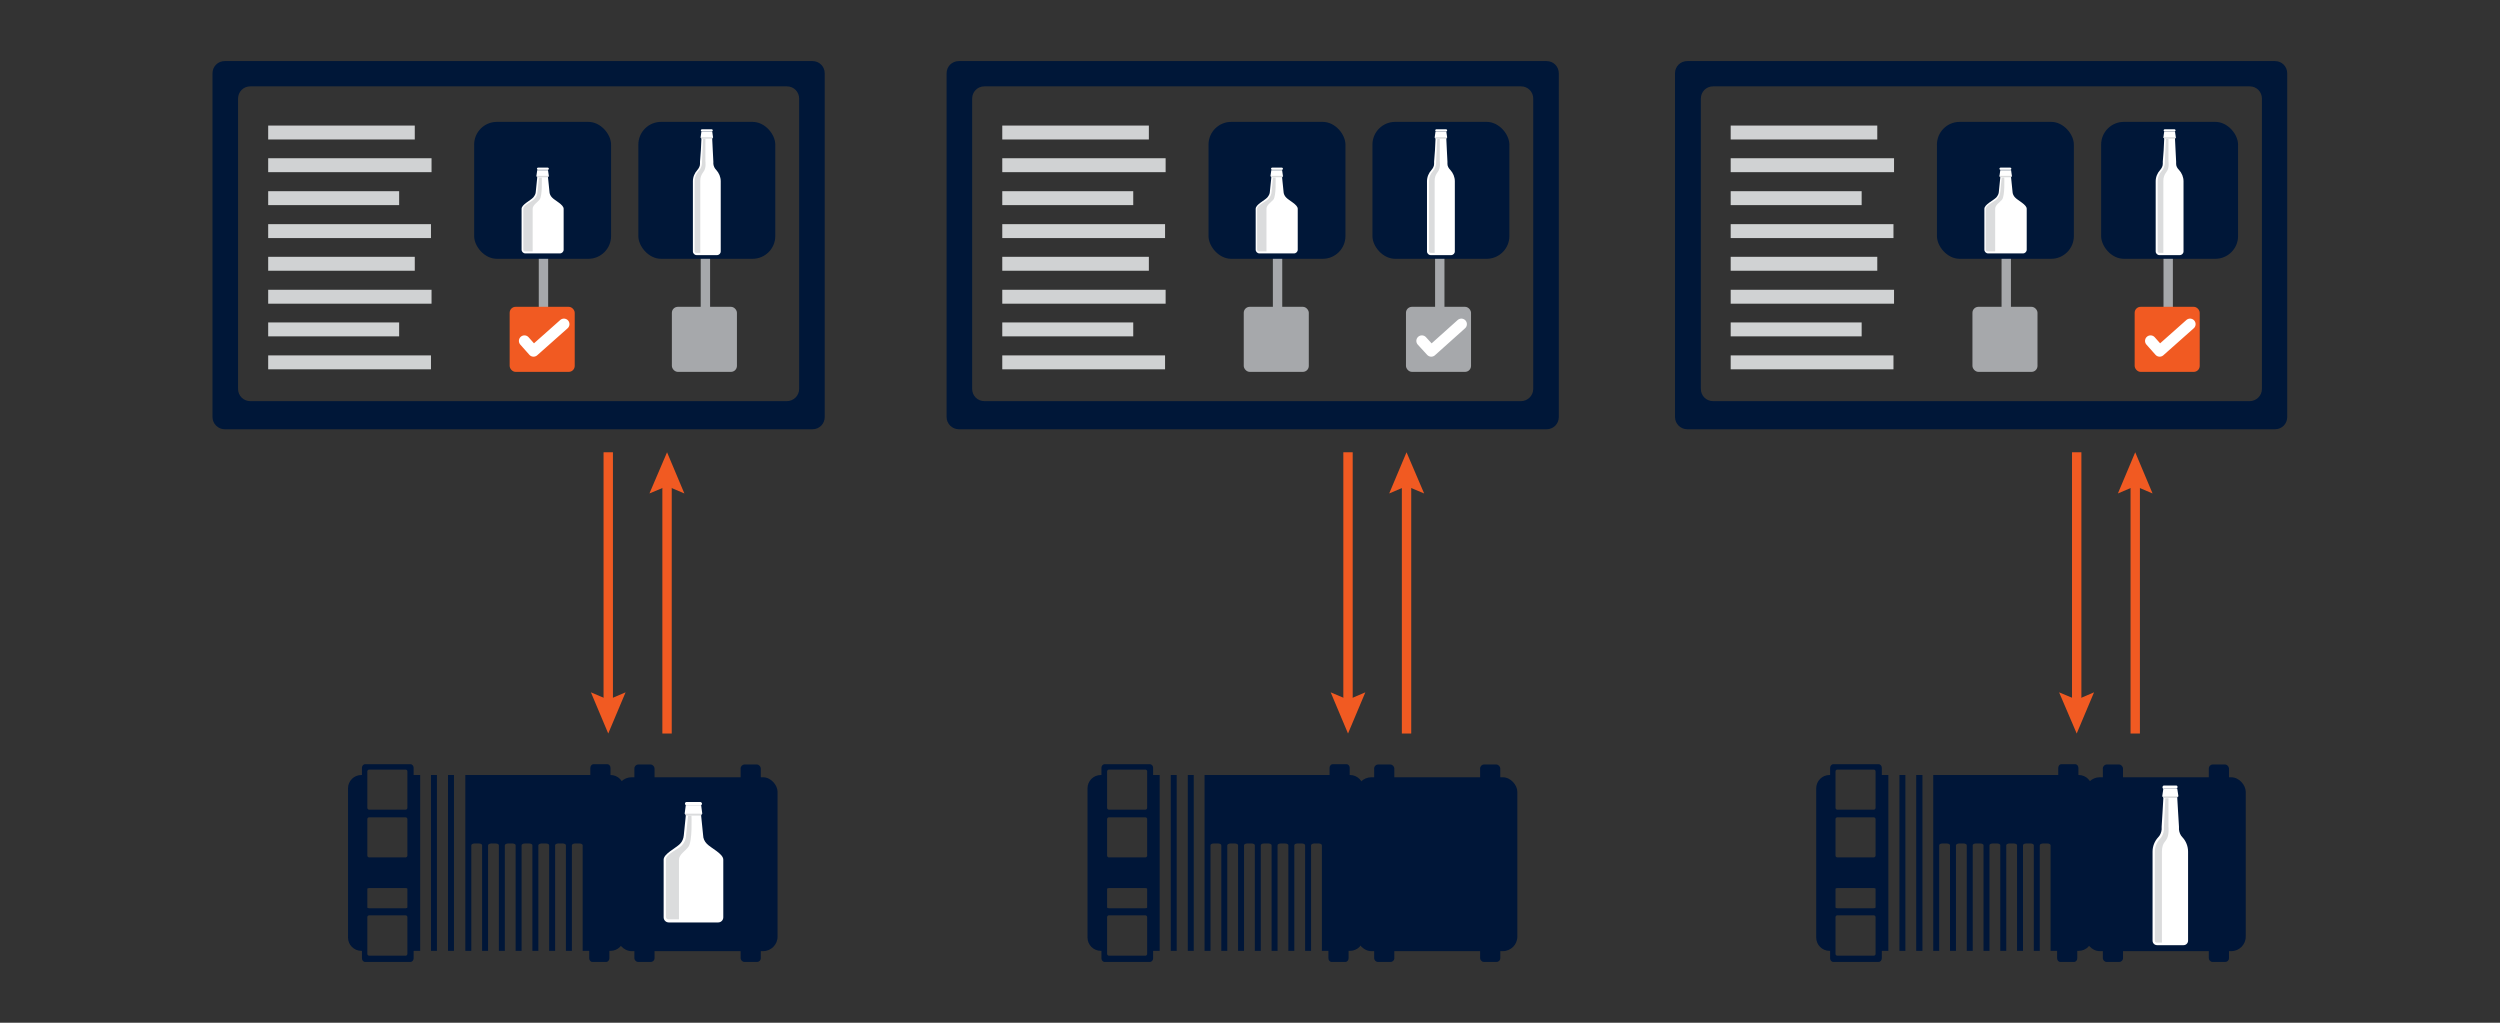 <?xml version="1.0" encoding="UTF-8"?>
<svg id="Layer_1" data-name="Layer 1" xmlns="http://www.w3.org/2000/svg" version="1.1" viewBox="0 0 880 360">
  <rect x="0" y="0" width="880" height="360" fill="#333333" stroke="none"/>
  <defs>
    <style>
      .cls-1 {
        stroke: #a6a8ab;
      }

      .cls-1, .cls-2 {
        stroke-width: 3.3px;
      }

      .cls-1, .cls-2, .cls-3 {
        fill: none;
      }

      .cls-1, .cls-3 {
        stroke-linecap: round;
        stroke-linejoin: round;
      }

      .cls-4 {
        fill: #a6a8ab;
      }

      .cls-4, .cls-5, .cls-6, .cls-7, .cls-8, .cls-9, .cls-10 {
        stroke-width: 0px;
      }

      .cls-5 {
        fill: #001738;
      }

      .cls-6 {
        fill: #dbdcdd;
      }

      .cls-7 {
        fill: #f15a22;
      }

      .cls-2 {
        stroke: #f15a22;
        stroke-miterlimit: 10;
      }

      .cls-8 {
        fill: #fff;
      }

      .cls-3 {
        stroke: #fff;
        stroke-width: 3.9px;
      }

      .cls-9 {
        fill: #001638;
      }

      .cls-10 {
        fill: #d0d2d3;
      }
    </style>
  </defs>
  <g>
    <g>
      <rect class="cls-10" x="94.4" y="125.1" width="57.3" height="4.9"/>
      <rect class="cls-10" x="94.4" y="113.5" width="46.1" height="4.9"/>
      <rect class="cls-10" x="94.4" y="90.4" width="51.6" height="4.9"/>
      <rect class="cls-10" x="94.4" y="102" width="57.5" height="4.9"/>
      <rect class="cls-10" x="94.4" y="78.9" width="57.3" height="4.9"/>
      <rect class="cls-10" x="94.4" y="67.3" width="46.1" height="4.9"/>
      <rect class="cls-10" x="94.4" y="44.2" width="51.6" height="4.9"/>
      <rect class="cls-10" x="94.4" y="55.7" width="57.5" height="4.9"/>
    </g>
    <path class="cls-5" d="M201.7,151.1h84.3c2.4,0,4.3-1.9,4.3-4.3V25.8c0-2.4-1.9-4.3-4.3-4.3H79.1c-2.4,0-4.3,1.9-4.3,4.3v121c0,2.4,2,4.3,4.3,4.3h122.5ZM281.3,136.9c0,2.4-2,4.3-4.3,4.3H88.1c-2.4,0-4.3-1.9-4.3-4.3V34.7c0-2.4,1.9-4.3,4.3-4.3h188.9c2.4,0,4.3,1.9,4.3,4.3v102.2h0Z"/>
    <line class="cls-1" x1="191.3" y1="86.3" x2="191.3" y2="109.9"/>
    <rect class="cls-7" x="179.4" y="108" width="22.9" height="22.9" rx="2.1" ry="2.1"/>
    <polyline class="cls-3" points="184.6 120 187.8 123.6 198.5 114.1"/>
    <line class="cls-1" x1="248.3" y1="86.3" x2="248.3" y2="109.9"/>
    <rect class="cls-4" x="236.5" y="108" width="22.9" height="22.9" rx="2.1" ry="2.1"/>
    <g>
      <rect class="cls-5" x="224.7" y="42.9" width="48.2" height="48.2" rx="8" ry="8"/>
      <rect class="cls-5" x="166.9" y="42.9" width="48.2" height="48.2" rx="8" ry="8"/>
      <g>
        <path class="cls-8" d="M184.9,89.2c-.7,0-1.3-.6-1.3-1.3v-14.4c0-1.5,3.1-2.9,4.1-4,.5-.6.9-1.3.9-2.1l.5-4.9v-.2l-.3-.3h0l.3-2.1h3.8l.3,2.1h0l-.3.3v.2l.5,4.9c0,.8.4,1.6.9,2.1,1,1.1,4.1,2.5,4.1,4v14.4c0,.7-.6,1.3-1.3,1.3h-12.3Z"/>
        <path class="cls-8" d="M189.4,59.8c-.2,0-.4-.2-.4-.4h0c0-.2.2-.4.4-.4h3.4c.2,0,.4.2.4.4h0c0,.2-.2.4-.4.4h-3.4Z"/>
        <path class="cls-6" d="M189.1,62.4v-.2l-.3-.3h4.4l-.3.3v.2h-3.8,0Z"/>
        <path class="cls-6" d="M189.7,62.5l-.5,4.9c0,1-.4,1.9-1.1,2.6-.9,1-3.9,2.2-3.9,3.5v14.4c0,.3.2.6.6.6h2.7v-15c0-1.3,1.6-2.2,2.4-3.2,1.1-1.3.8-7.8.8-7.8h-.9,0Z"/>
      </g>
      <g>
        <path class="cls-8" d="M245.2,89.8c-.7,0-1.3-.6-1.3-1.3v-24.7c0-1.5.6-2.9,1.6-4,.5-.6.9-1.3.9-2.1v-.8c0,0,.3-3.9.3-3.9l.2-4.1v-.2l-.3-.3h0l.3-2.1h3.8l.3,2.1h0l-.3.3v.2l.2,4.1.2,3.9v.8c.1.8.4,1.5,1,2.1,1,1.1,1.6,2.5,1.6,4v24.7c0,.7-.6,1.3-1.3,1.3h-7.2Z"/>
        <path class="cls-8" d="M247.1,46.3c-.2,0-.4-.2-.4-.4h0c0-.2.2-.4.4-.4h3.4c.2,0,.4.2.4.4h0c0,.2-.2.4-.4.4,0,0-3.4,0-3.4,0Z"/>
        <path class="cls-6" d="M246.9,48.8v-.2l-.3-.3h4.4l-.3.3v.2h-3.8,0Z"/>
        <path class="cls-6" d="M247.5,48.9l-.4,7.9v.8c-.1,1-.5,1.9-1.2,2.6-.9,1-1.4,2.2-1.4,3.5v24.7c0,.3.2.6.6.6h1.4v-25.3c0-1.3.3-2.1,1.1-3.2,1.1-1.3.7-3.8.7-3.8v-7.9s-.9,0-.9,0h0Z"/>
      </g>
    </g>
  </g>
  <g>
    <line class="cls-2" x1="214.1" y1="159.2" x2="214.1" y2="248.3"/>
    <polygon class="cls-7" points="208 243.7 214.1 246.3 220.2 243.7 214.1 258.2 208 243.7"/>
  </g>
  <g>
    <line class="cls-2" x1="234.8" y1="258.2" x2="234.8" y2="169.1"/>
    <polygon class="cls-7" points="240.9 173.7 234.8 171.1 228.6 173.7 234.8 159.2 240.9 173.7"/>
  </g>
  <g>
    <g>
      <path class="cls-9" d="M145.6,270.3c0-.7-.5-1.3-1.1-1.3h-16c-.6,0-1.1.6-1.1,1.3v2.5h-.2c-2.6,0-4.7,2.1-4.7,4.7v52.5c0,2.6,2.1,4.7,4.7,4.7h.2v2.6c0,.7.5,1.3,1.1,1.3h16c.6,0,1.1-.6,1.1-1.3v-2.6h2.3v-61.9h-2.3v-2.5h0ZM143.4,335.8c0,.3-.3.6-.6.6h-12.9c-.3,0-.6-.3-.6-.6v-13c0-.3.3-.6.6-.6h12.9c.3,0,.6.3.6.6v13ZM143.4,319.4c0,.2-.3.3-.6.3h-12.9c-.3,0-.6-.1-.6-.3v-6.5c0-.2.3-.3.6-.3h12.9c.3,0,.6.1.6.3v6.5ZM143.4,301.2c0,.3-.3.6-.6.6h-12.9c-.3,0-.6-.3-.6-.6v-12.9c0-.3.3-.6.6-.6h12.9c.3,0,.6.3.6.6v12.9ZM143.4,284.4c0,.3-.3.6-.6.6h-12.9c-.3,0-.6-.3-.6-.6v-12.9c0-.3.3-.6.6-.6h12.9c.3,0,.6.3.6.6v12.9Z"/>
      <polygon class="cls-9" points="151.7 276.4 151.7 294.7 151.7 295.5 151.7 305.8 151.7 306.6 151.7 325 151.7 334.7 153.8 334.7 153.8 325 153.8 306.6 153.8 305.8 153.8 295.5 153.8 294.7 153.8 276.4 153.8 272.8 151.7 272.8 151.7 276.4"/>
      <polygon class="cls-9" points="157.7 276.4 157.7 294.7 157.7 295.5 157.7 305.8 157.7 306.6 157.7 325 157.7 334.7 159.8 334.7 159.8 325 159.8 306.6 159.8 305.8 159.8 295.5 159.8 294.7 159.8 276.4 159.8 272.8 157.7 272.8 157.7 276.4"/>
      <path class="cls-9" d="M215.3,272.8h-.4v-2.5c0-.7-.5-1.3-1.1-1.3h-4.9c-.6,0-1.1.6-1.1,1.3v2.5h-44v61.9h2.1v-37.2c0-.3.6-.6,1.2-.6h1.4c.7,0,1.2.3,1.2.6v37.2h2.1v-37.2c0-.3.6-.6,1.2-.6h1.4c.7,0,1.2.3,1.2.6v37.2h2.1v-37.2c0-.3.6-.6,1.2-.6h1.4c.7,0,1.2.3,1.2.6v37.2h2.1v-37.2c0-.3.6-.6,1.2-.6h1.4c.7,0,1.2.3,1.2.6v37.2h2.1v-37.2c0-.3.6-.6,1.2-.6h1.4c.7,0,1.2.3,1.2.6v37.2h2.1v-37.2c0-.3.5-.6,1.2-.6h1.4c.7,0,1.2.3,1.2.6v37.2h2.1v-37.2c0-.3.6-.6,1.2-.6h1.4c.7,0,1.2.3,1.2.6v37.2h2.3v2.6c0,.7.5,1.3,1.1,1.3h4.9c.6,0,1.1-.6,1.1-1.3v-2.6h.4c2.6,0,4.7-2.1,4.7-4.7v-52.5c0-2.6-2.1-4.7-4.7-4.7"/>
    </g>
    <rect class="cls-9" x="217.2" y="273.6" width="56.5" height="61.2" rx="5.1" ry="5.1"/>
    <rect class="cls-9" x="223.3" y="333" width="7.1" height="5.6" rx="1.3" ry="1.3"/>
    <rect class="cls-9" x="260.7" y="333" width="7.1" height="5.6" rx="1.3" ry="1.3"/>
    <rect class="cls-9" x="223.3" y="269.1" width="7.1" height="6.8" rx="1.4" ry="1.4"/>
    <rect class="cls-9" x="260.7" y="269.1" width="7.1" height="6.8" rx="1.4" ry="1.4"/>
    <g>
      <path class="cls-8" d="M235.4,324.7c-1,0-1.8-.8-1.8-1.8v-20.3c0-2.1,4.4-4.1,5.8-5.6.8-.8,1.2-1.9,1.3-3l.7-6.9v-.3s-.4-.4-.4-.4h0l.4-3h5.4l.4,3h0l-.4.4v.3s.7,6.9.7,6.9c0,1.1.5,2.2,1.3,3,1.4,1.5,5.8,3.5,5.8,5.6v20.3c0,1-.8,1.8-1.8,1.8h-17.3Z"/>
      <path class="cls-8" d="M241.7,283.5c-.3,0-.6-.3-.6-.6h0c0-.4.3-.6.6-.6h4.8c.3,0,.6.3.6.6h0c0,.4-.3.6-.6.6h-4.8Z"/>
      <path class="cls-6" d="M241.4,287.1v-.3s-.4-.4-.4-.4h6.2l-.4.4v.3s-5.4,0-5.4,0h0Z"/>
      <path class="cls-6" d="M242.2,287.2l-.7,6.8c0,1.4-.6,2.6-1.5,3.6-1.2,1.3-5.6,3.1-5.6,4.9v20.3c0,.4.4.8.8.8h3.8v-21c0-1.8,2.2-3,3.3-4.5,1.5-1.9,1.1-11,1.1-11h-1.2,0Z"/>
    </g>
  </g>
  <g>
    <line class="cls-2" x1="474.5" y1="159.2" x2="474.5" y2="248.3"/>
    <polygon class="cls-7" points="468.4 243.7 474.5 246.3 480.6 243.7 474.5 258.2 468.4 243.7"/>
  </g>
  <g>
    <line class="cls-2" x1="495.1" y1="258.2" x2="495.1" y2="169.1"/>
    <polygon class="cls-7" points="501.3 173.7 495.1 171.1 489 173.7 495.1 159.2 501.3 173.7"/>
  </g>
  <g>
    <g>
      <path class="cls-9" d="M405.9,270.3c0-.7-.5-1.3-1.1-1.3h-16c-.6,0-1.1.6-1.1,1.3v2.5h-.2c-2.6,0-4.7,2.1-4.7,4.7v52.5c0,2.6,2.1,4.7,4.7,4.7h.2v2.6c0,.7.5,1.3,1.1,1.3h16c.6,0,1.1-.6,1.1-1.3v-2.6h2.3v-61.9h-2.3v-2.5h0ZM403.8,335.8c0,.3-.3.6-.6.6h-12.9c-.3,0-.6-.3-.6-.6v-13c0-.3.3-.6.6-.6h12.9c.3,0,.6.3.6.6v13ZM403.8,319.4c0,.2-.3.3-.6.3h-12.9c-.3,0-.6-.1-.6-.3v-6.5c0-.2.3-.3.6-.3h12.9c.3,0,.6.1.6.3v6.5ZM403.8,301.2c0,.3-.3.6-.6.6h-12.9c-.3,0-.6-.3-.6-.6v-12.9c0-.3.3-.6.6-.6h12.9c.3,0,.6.3.6.6v12.9ZM403.8,284.4c0,.3-.3.6-.6.6h-12.9c-.3,0-.6-.3-.6-.6v-12.9c0-.3.3-.6.6-.6h12.9c.3,0,.6.3.6.6v12.9Z"/>
      <polygon class="cls-9" points="412.1 276.4 412.1 294.7 412.1 295.5 412.1 305.8 412.1 306.6 412.1 325 412.1 334.7 414.2 334.7 414.2 325 414.2 306.6 414.2 305.8 414.2 295.5 414.2 294.7 414.2 276.4 414.2 272.8 412.1 272.8 412.1 276.4"/>
      <polygon class="cls-9" points="418.1 276.4 418.1 294.7 418.1 295.5 418.1 305.8 418.1 306.6 418.1 325 418.1 334.7 420.2 334.7 420.2 325 420.2 306.6 420.2 305.8 420.2 295.5 420.2 294.7 420.2 276.4 420.2 272.8 418.1 272.8 418.1 276.4"/>
      <path class="cls-9" d="M475.6,272.8h-.5v-2.5c0-.7-.5-1.3-1.1-1.3h-4.9c-.6,0-1.1.6-1.1,1.3v2.5h-44v61.9h2.1v-37.2c0-.3.5-.6,1.2-.6h1.4c.7,0,1.2.3,1.2.6v37.2h2.1v-37.2c0-.3.6-.6,1.2-.6h1.4c.7,0,1.2.3,1.2.6v37.2h2.1v-37.2c0-.3.5-.6,1.2-.6h1.4c.7,0,1.2.3,1.2.6v37.2h2.1v-37.2c0-.3.5-.6,1.2-.6h1.4c.7,0,1.2.3,1.2.6v37.2h2.1v-37.2c0-.3.5-.6,1.2-.6h1.4c.7,0,1.2.3,1.2.6v37.2h2.1v-37.2c0-.3.5-.6,1.2-.6h1.4c.7,0,1.2.3,1.2.6v37.2h2.1v-37.2c0-.3.6-.6,1.2-.6h1.4c.7,0,1.2.3,1.2.6v37.2h2.3v2.6c0,.7.5,1.3,1.1,1.3h4.9c.6,0,1.1-.6,1.1-1.3v-2.6h.5c2.6,0,4.7-2.1,4.7-4.7v-52.5c0-2.6-2.1-4.7-4.7-4.7"/>
    </g>
    <rect class="cls-9" x="477.6" y="273.6" width="56.5" height="61.2" rx="5.1" ry="5.1"/>
    <rect class="cls-9" x="483.7" y="333" width="7.1" height="5.6" rx="1.3" ry="1.3"/>
    <rect class="cls-9" x="521" y="333" width="7.1" height="5.6" rx="1.3" ry="1.3"/>
    <rect class="cls-9" x="483.7" y="269.1" width="7.1" height="6.8" rx="1.4" ry="1.4"/>
    <rect class="cls-9" x="521" y="269.1" width="7.1" height="6.8" rx="1.4" ry="1.4"/>
  </g>
  <g>
    <g>
      <rect class="cls-10" x="352.8" y="125.1" width="57.3" height="4.9"/>
      <rect class="cls-10" x="352.8" y="113.5" width="46.1" height="4.9"/>
      <rect class="cls-10" x="352.8" y="90.4" width="51.6" height="4.9"/>
      <rect class="cls-10" x="352.8" y="102" width="57.5" height="4.9"/>
      <rect class="cls-10" x="352.8" y="78.9" width="57.3" height="4.9"/>
      <rect class="cls-10" x="352.8" y="67.3" width="46.1" height="4.9"/>
      <rect class="cls-10" x="352.8" y="44.2" width="51.6" height="4.9"/>
      <rect class="cls-10" x="352.8" y="55.7" width="57.5" height="4.9"/>
    </g>
    <path class="cls-5" d="M460.1,151.1h84.3c2.4,0,4.3-1.9,4.3-4.3V25.8c0-2.4-1.9-4.3-4.3-4.3h-206.9c-2.4,0-4.3,1.9-4.3,4.3v121c0,2.4,2,4.3,4.3,4.3h122.5ZM539.7,136.9c0,2.4-2,4.3-4.3,4.3h-188.9c-2.4,0-4.3-1.9-4.3-4.3V34.7c0-2.4,1.9-4.3,4.3-4.3h188.9c2.4,0,4.3,1.9,4.3,4.3v102.2Z"/>
    <line class="cls-1" x1="449.7" y1="86.3" x2="449.7" y2="109.9"/>
    <rect class="cls-4" x="437.8" y="108" width="22.9" height="22.9" rx="2.1" ry="2.1"/>
    <line class="cls-1" x1="506.8" y1="86.3" x2="506.8" y2="109.9"/>
    <rect class="cls-4" x="494.9" y="108" width="22.9" height="22.9" rx="2.1" ry="2.1"/>
    <g>
      <rect class="cls-5" x="483.1" y="42.9" width="48.2" height="48.2" rx="8" ry="8"/>
      <rect class="cls-5" x="425.4" y="42.9" width="48.2" height="48.2" rx="8" ry="8"/>
      <g>
        <path class="cls-8" d="M443.3,89.2c-.7,0-1.3-.6-1.3-1.3v-14.4c0-1.5,3.1-2.9,4.1-4,.5-.6.9-1.3.9-2.1l.5-4.9v-.2l-.3-.3h0l.3-2.1h3.8l.3,2.1h0l-.3.3v.2l.5,4.9c0,.8.4,1.6.9,2.1,1,1.1,4.1,2.5,4.1,4v14.4c0,.7-.6,1.3-1.3,1.3h-12.3Z"/>
        <path class="cls-8" d="M447.8,59.8c-.2,0-.4-.2-.4-.4h0c0-.2.2-.4.4-.4h3.4c.2,0,.4.2.4.4h0c0,.2-.2.4-.4.4h-3.4Z"/>
        <path class="cls-6" d="M447.6,62.4v-.2l-.3-.3h4.4l-.3.3v.2h-3.8,0Z"/>
        <path class="cls-6" d="M448.1,62.5l-.5,4.9c0,1-.5,1.9-1.1,2.6-.9,1-4,2.2-4,3.5v14.4c0,.3.2.6.6.6h2.7v-15c0-1.3,1.5-2.2,2.4-3.2,1.1-1.3.8-7.8.8-7.8h-.9,0Z"/>
      </g>
      <g>
        <path class="cls-8" d="M503.6,89.8c-.7,0-1.3-.6-1.3-1.3v-24.7c0-1.5.6-2.9,1.6-4,.5-.6.9-1.3.9-2.1v-.8s.3-3.9.3-3.9l.2-4.1v-.2l-.3-.3h0l.3-2.1h3.8l.3,2.1h0l-.3.3v.2l.2,4.1.2,3.9v.8c0,.8.4,1.5,1,2.1,1,1.1,1.6,2.5,1.6,4v24.7c0,.7-.6,1.3-1.3,1.3h-7.2Z"/>
        <path class="cls-8" d="M505.6,46.3c-.2,0-.4-.2-.4-.4h0c0-.2.2-.4.4-.4h3.4c.2,0,.4.2.4.4h0c0,.2-.2.4-.4.4,0,0-3.4,0-3.4,0Z"/>
        <path class="cls-6" d="M505.3,48.8v-.2l-.3-.3h4.4l-.3.3v.2h-3.8,0Z"/>
        <path class="cls-6" d="M505.9,48.9l-.4,7.9v.8c-.1,1-.5,1.9-1.1,2.6-.9,1-1.4,2.2-1.4,3.5v24.7c0,.3.2.6.6.6h1.4v-25.3c0-1.3.3-2.1,1.1-3.2,1.1-1.3.7-3.8.7-3.8v-7.9s-.9,0-.9,0h0Z"/>
      </g>
    </g>
  </g>
  <polyline class="cls-3" points="500.5 120 503.8 123.6 514.4 114.1"/>
  <g>
    <line class="cls-2" x1="731" y1="159.2" x2="731" y2="248.3"/>
    <polygon class="cls-7" points="724.8 243.7 731 246.3 737.1 243.7 731 258.2 724.8 243.7"/>
  </g>
  <g>
    <line class="cls-2" x1="751.6" y1="258.2" x2="751.6" y2="169.1"/>
    <polygon class="cls-7" points="757.7 173.7 751.6 171.1 745.5 173.7 751.6 159.2 757.7 173.7"/>
  </g>
  <g>
    <g>
      <path class="cls-9" d="M662.4,270.3c0-.7-.5-1.3-1.1-1.3h-16c-.6,0-1.1.6-1.1,1.3v2.5h-.2c-2.6,0-4.7,2.1-4.7,4.7v52.5c0,2.6,2.1,4.7,4.7,4.7h.2v2.6c0,.7.5,1.3,1.1,1.3h16c.6,0,1.1-.6,1.1-1.3v-2.6h2.3v-61.9h-2.3v-2.5h0ZM660.2,335.8c0,.3-.3.6-.6.6h-12.9c-.3,0-.6-.3-.6-.6v-13c0-.3.3-.6.6-.6h12.9c.3,0,.6.3.6.6v13ZM660.2,319.4c0,.2-.3.3-.6.3h-12.9c-.3,0-.6-.1-.6-.3v-6.5c0-.2.3-.3.6-.3h12.9c.3,0,.6.1.6.3v6.5ZM660.2,301.2c0,.3-.3.6-.6.6h-12.9c-.3,0-.6-.3-.6-.6v-12.9c0-.3.3-.6.6-.6h12.9c.3,0,.6.3.6.6v12.9ZM660.2,284.4c0,.3-.3.6-.6.6h-12.9c-.3,0-.6-.3-.6-.6v-12.9c0-.3.3-.6.6-.6h12.9c.3,0,.6.3.6.6v12.9Z"/>
      <polygon class="cls-9" points="668.6 276.4 668.6 294.7 668.6 295.5 668.6 305.8 668.6 306.6 668.6 325 668.6 334.7 670.7 334.7 670.7 325 670.7 306.6 670.7 305.8 670.7 295.5 670.7 294.7 670.7 276.4 670.7 272.8 668.6 272.8 668.6 276.4"/>
      <polygon class="cls-9" points="674.5 276.4 674.5 294.7 674.5 295.5 674.5 305.8 674.5 306.6 674.5 325 674.5 334.7 676.7 334.7 676.7 325 676.7 306.6 676.7 305.8 676.7 295.5 676.7 294.7 676.7 276.4 676.7 272.8 674.5 272.8 674.5 276.4"/>
      <path class="cls-9" d="M732.1,272.8h-.5v-2.5c0-.7-.5-1.3-1.1-1.3h-4.9c-.6,0-1.1.6-1.1,1.3v2.5h-44v61.9h2.1v-37.2c0-.3.5-.6,1.2-.6h1.4c.7,0,1.2.3,1.2.6v37.2h2.1v-37.2c0-.3.6-.6,1.2-.6h1.4c.7,0,1.2.3,1.2.6v37.2h2.1v-37.2c0-.3.5-.6,1.2-.6h1.4c.7,0,1.2.3,1.2.6v37.2h2.1v-37.2c0-.3.5-.6,1.2-.6h1.4c.7,0,1.2.3,1.2.6v37.2h2.1v-37.2c0-.3.5-.6,1.2-.6h1.4c.7,0,1.2.3,1.2.6v37.2h2.1v-37.2c0-.3.5-.6,1.2-.6h1.4c.7,0,1.2.3,1.2.6v37.2h2.1v-37.2c0-.3.6-.6,1.2-.6h1.4c.7,0,1.2.3,1.2.6v37.2h2.3v2.6c0,.7.5,1.3,1.1,1.3h4.9c.6,0,1.1-.6,1.1-1.3v-2.6h.5c2.6,0,4.7-2.1,4.7-4.7v-52.5c0-2.6-2.1-4.7-4.7-4.7"/>
    </g>
    <rect class="cls-9" x="734" y="273.6" width="56.5" height="61.2" rx="5.1" ry="5.1"/>
    <rect class="cls-9" x="740.2" y="333" width="7.1" height="5.6" rx="1.3" ry="1.3"/>
    <rect class="cls-9" x="777.5" y="333" width="7.1" height="5.6" rx="1.3" ry="1.3"/>
    <rect class="cls-9" x="740.2" y="269.1" width="7.1" height="6.8" rx="1.4" ry="1.4"/>
    <rect class="cls-9" x="777.5" y="269.1" width="7.1" height="6.8" rx="1.4" ry="1.4"/>
  </g>
  <g>
    <g>
      <rect class="cls-10" x="609.2" y="125.1" width="57.3" height="4.9"/>
      <rect class="cls-10" x="609.2" y="113.5" width="46.1" height="4.9"/>
      <rect class="cls-10" x="609.2" y="90.4" width="51.6" height="4.9"/>
      <rect class="cls-10" x="609.2" y="102" width="57.5" height="4.9"/>
      <rect class="cls-10" x="609.2" y="78.9" width="57.3" height="4.9"/>
      <rect class="cls-10" x="609.2" y="67.3" width="46.1" height="4.9"/>
      <rect class="cls-10" x="609.2" y="44.2" width="51.6" height="4.9"/>
      <rect class="cls-10" x="609.2" y="55.7" width="57.5" height="4.9"/>
    </g>
    <path class="cls-5" d="M716.5,151.1h84.3c2.4,0,4.3-1.9,4.3-4.3V25.8c0-2.4-1.9-4.3-4.3-4.3h-206.9c-2.4,0-4.3,1.9-4.3,4.3v121c0,2.4,2,4.3,4.3,4.3h122.5ZM796.2,136.9c0,2.4-2,4.3-4.3,4.3h-188.9c-2.4,0-4.3-1.9-4.3-4.3V34.7c0-2.4,1.9-4.3,4.3-4.3h188.9c2.4,0,4.3,1.9,4.3,4.3v102.2Z"/>
    <line class="cls-1" x1="706.2" y1="86.3" x2="706.2" y2="109.9"/>
    <rect class="cls-4" x="694.3" y="108" width="22.9" height="22.9" rx="2.1" ry="2.1"/>
    <line class="cls-1" x1="763.2" y1="86.3" x2="763.2" y2="109.9"/>
    <rect class="cls-7" x="751.4" y="108" width="22.9" height="22.9" rx="2.1" ry="2.1"/>
    <g>
      <rect class="cls-5" x="739.6" y="42.9" width="48.2" height="48.2" rx="8" ry="8"/>
      <rect class="cls-5" x="681.8" y="42.9" width="48.2" height="48.2" rx="8" ry="8"/>
      <g>
        <path class="cls-8" d="M699.8,89.2c-.7,0-1.3-.6-1.3-1.3v-14.4c0-1.5,3.1-2.9,4.2-4,.5-.6.9-1.3.9-2.1l.5-4.9v-.2l-.3-.3h0l.3-2.1h3.8l.3,2.1h0l-.3.3v.2l.5,4.9c0,.8.4,1.6.9,2.1,1,1.1,4.1,2.5,4.1,4v14.4c0,.7-.6,1.3-1.3,1.3h-12.3Z"/>
        <path class="cls-8" d="M704.2,59.8c-.2,0-.4-.2-.4-.4h0c0-.2.2-.4.4-.4h3.4c.2,0,.4.2.4.4h0c0,.2-.2.4-.4.4h-3.4Z"/>
        <path class="cls-6" d="M704,62.4v-.2l-.3-.3h4.5l-.3.3v.2h-3.8Z"/>
        <path class="cls-6" d="M704.6,62.5l-.5,4.9c0,1-.5,1.9-1.1,2.6-.9,1-4,2.2-4,3.5v14.4c0,.3.2.6.6.6h2.7v-15c0-1.3,1.5-2.2,2.4-3.2,1.1-1.3.8-7.8.8-7.8h-.9,0Z"/>
      </g>
      <g>
        <path class="cls-8" d="M760.1,89.8c-.7,0-1.3-.6-1.3-1.3v-24.7c0-1.5.6-2.9,1.6-4,.5-.6.9-1.3.9-2.1v-.8s.3-3.9.3-3.9l.2-4.1v-.2l-.3-.3h0l.3-2.1h3.8l.3,2.1h0l-.3.3v.2l.2,4.1.2,3.9v.8c0,.8.4,1.5,1,2.1,1,1.1,1.6,2.5,1.6,4v24.7c0,.7-.6,1.3-1.3,1.3h-7.2Z"/>
        <path class="cls-8" d="M762,46.3c-.2,0-.4-.2-.4-.4h0c0-.2.2-.4.4-.4h3.4c.2,0,.4.2.4.4h0c0,.2-.2.4-.4.4,0,0-3.4,0-3.4,0Z"/>
        <path class="cls-6" d="M761.8,48.8v-.2l-.3-.3h4.5l-.3.3v.2h-3.8Z"/>
        <path class="cls-6" d="M762.4,48.9l-.4,7.9v.8c-.1,1-.5,1.9-1.1,2.6-.9,1-1.4,2.2-1.4,3.5v24.7c0,.3.2.6.6.6h1.4v-25.3c0-1.3.3-2.1,1.1-3.2,1.1-1.3.7-3.8.7-3.8v-7.9s-.9,0-.9,0h0Z"/>
      </g>
    </g>
  </g>
  <polyline class="cls-3" points="757 120 760.2 123.6 770.9 114.1"/>
  <g>
    <path class="cls-8" d="M759.3,332.7c-.9,0-1.6-.7-1.6-1.6v-31.3c0-1.9.7-3.7,2-5.1.7-.7,1.1-1.7,1.2-2.7v-1c0,0,.3-4.9.3-4.9l.3-5.2v-.3l-.4-.3h0l.4-2.7h4.9l.4,2.7h0l-.4.3v.3l.3,5.2.3,4.9v1c.1,1,.5,2,1.2,2.7,1.3,1.4,2,3.2,2,5.1v31.3c0,.9-.7,1.6-1.6,1.6h-9.1Z"/>
    <path class="cls-8" d="M761.7,277.7c-.3,0-.5-.2-.5-.6h0c0-.3.2-.6.5-.6h4.3c.3,0,.5.2.5.5h0c0,.3-.2.6-.5.6h-4.3Z"/>
    <path class="cls-6" d="M761.5,280.9v-.3l-.4-.3h5.6l-.4.3v.3h-4.8Z"/>
    <path class="cls-6" d="M762.2,281.1l-.5,10v1c-.1,1.2-.6,2.4-1.5,3.3-1.1,1.2-1.7,2.8-1.7,4.4v31.3c0,.4.3.7.7.7h1.8v-32c0-1.6.3-2.7,1.4-4,1.3-1.7.9-4.8.9-4.8v-10s-1.1,0-1.1,0h0Z"/>
  </g>
</svg>